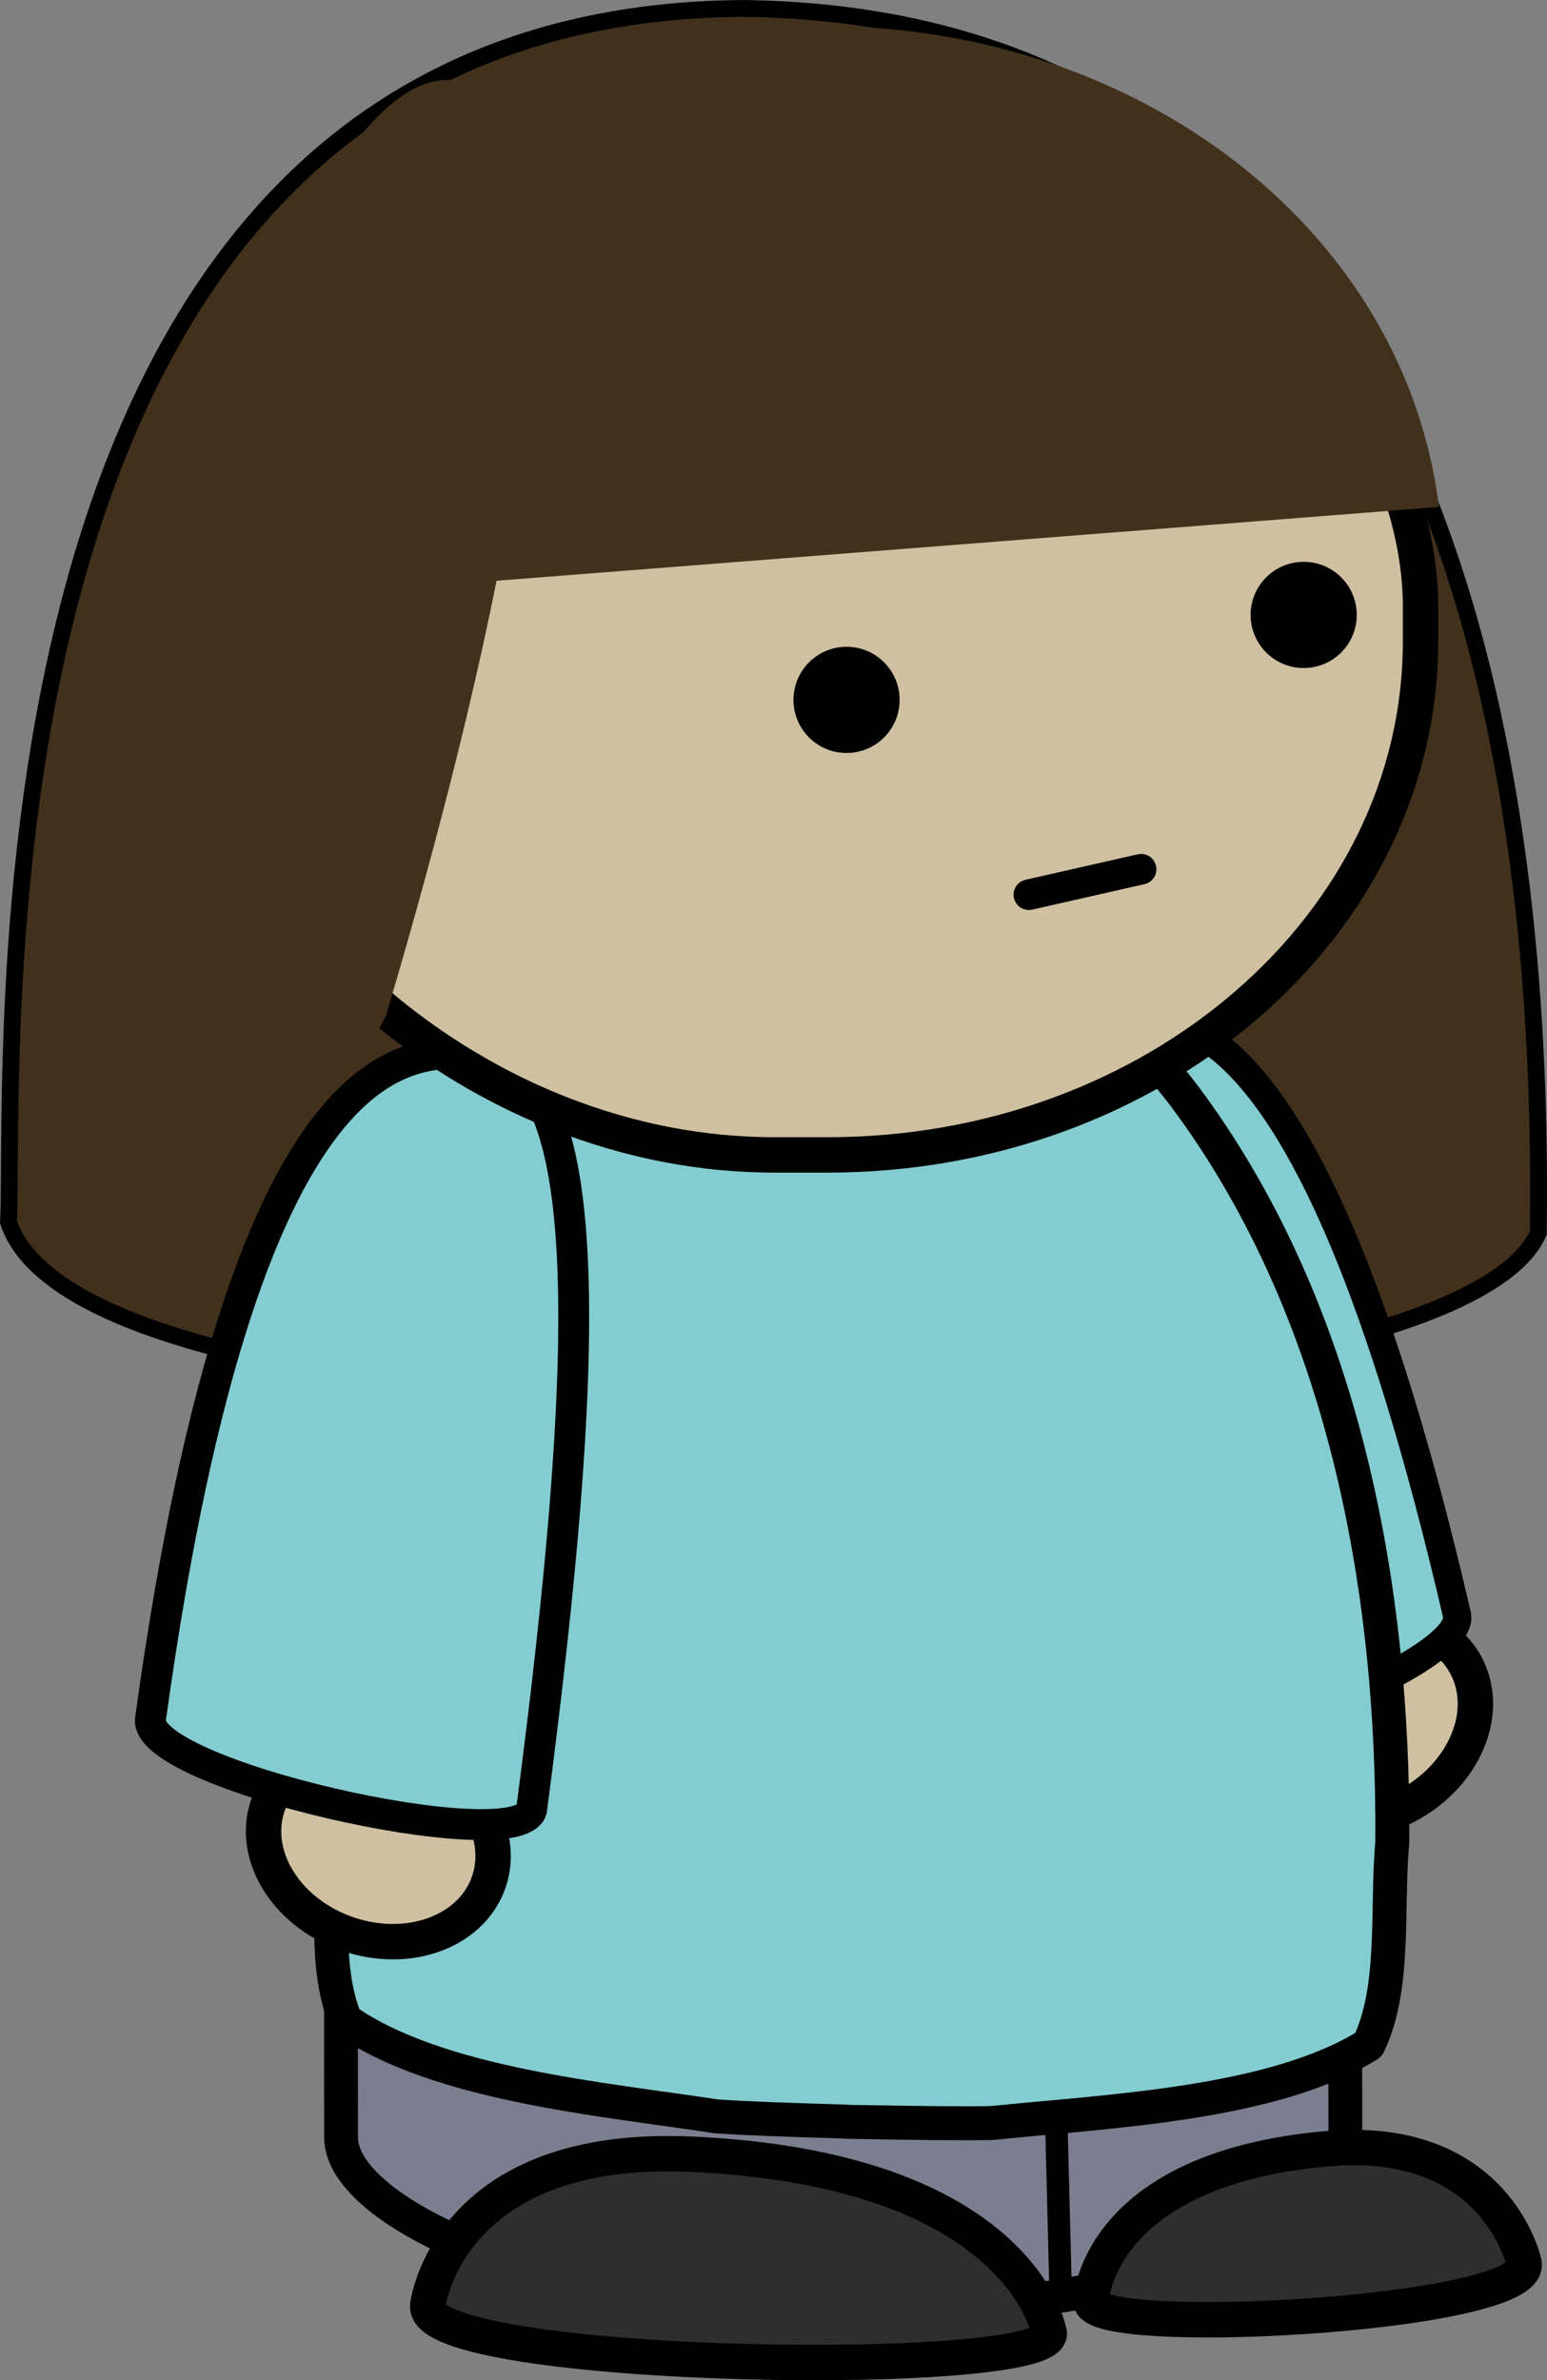 <?xml version="1.0" encoding="UTF-8" standalone="no"?>
<!-- Created with Inkscape (http://www.inkscape.org/) -->

<svg
   xmlns:dc="http://purl.org/dc/elements/1.1/"
   xmlns:cc="http://creativecommons.org/ns#"
   xmlns:rdf="http://www.w3.org/1999/02/22-rdf-syntax-ns#"
   xmlns:svg="http://www.w3.org/2000/svg"
   xmlns="http://www.w3.org/2000/svg"
   xmlns:sodipodi="http://sodipodi.sourceforge.net/DTD/sodipodi-0.dtd"
   xmlns:inkscape="http://www.inkscape.org/namespaces/inkscape"
   width="22.09mm"
   height="33.969mm"
   viewBox="0 0 78.273 120.363"
   id="svg5223"
   version="1.1"
   inkscape:version="0.91 r13725"
   sodipodi:docname="mix-and-match-characters7.svg">
  <rect x="0" y="0" width="78.273" height="120.363" fill="#808080" stroke="none"/>
  <defs
     id="defs5225" />
  <sodipodi:namedview
     id="base"
     pagecolor="#ffffff"
     bordercolor="#666666"
     borderopacity="1.0"
     inkscape:pageopacity="0.0"
     inkscape:pageshadow="2"
     inkscape:zoom="0.98994949"
     inkscape:cx="35.707079"
     inkscape:cy="39.700499"
     inkscape:document-units="px"
     inkscape:current-layer="layer1"
     showgrid="false"
     fit-margin-top="0"
     fit-margin-left="0"
     fit-margin-right="0"
     fit-margin-bottom="0"
     inkscape:window-width="1615"
     inkscape:window-height="1026"
     inkscape:window-x="1985"
     inkscape:window-y="24"
     inkscape:window-maximized="1" />
  <g
     inkscape:label="Layer 1"
     inkscape:groupmode="layer"
     id="layer1"
     transform="translate(-234.622,-389.477)">
    <g
       transform="translate(32.981,223.924)"
       id="g5494">
      <path
         style="fill:#cfc0a1;fill-rule:evenodd;stroke:#000000;stroke-width:1.79;stroke-linecap:round;stroke-linejoin:round"
         inkscape:connector-curvature="0"
         d="m 275.778,253.869 c -1.301,2.725 -4.668,4.357 -7.521,3.645 -2.853,-0.712 -4.112,-3.498 -2.811,-6.222 1.301,-2.725 4.668,-4.357 7.521,-3.645 2.853,0.712 4.112,3.498 2.811,6.222 z"
         id="path3954-8-5-3-0-1-4-1-0-3-16-1" />
      <path
         style="fill:#41311c;stroke:#000000;stroke-width:0.852px"
         inkscape:connector-curvature="0"
         d="m 279.476,227.892 c 0.195,-16.143 -1.355,-61.392 -40.169,-61.913 -40.16,0.217 -36.851,53.56 -37.236,61.364 4.133,12.811 72.811,11.19 77.405,0.55 z"
         id="path3804-6" />
      <path
         style="fill:#83cdd1;stroke:#000000;stroke-width:1.427"
         inkscape:connector-curvature="0"
         d="m 258.898,253.491 c 0.858,2.275 17.267,-3.722 16.446,-6.337 -7.744,-33.351 -15.306,-30.425 -18.197,-29.778 -4.324,3.337 -3.05,14.849 1.75,36.115 z"
         id="path4553-8-2-8-8-9-0-6-2-9" />
      <rect
         style="fill:#7b7e8e;fill-rule:evenodd;stroke:#000000;stroke-width:1.711;stroke-linecap:round;stroke-linejoin:round"
         height="32.127"
         x="218.624"
         y="250.367"
         width="50.813"
         ry="8.841"
         transform="matrix(1,-7.6207999e-5,0.001,1,0,0)"
         rx="24.969"
         id="rect3252-6-7-2-7-1-6-3-5-6-7-4" />
      <path
         style="fill:#ffffff;stroke:#000000;stroke-width:1.135;stroke-linecap:round;stroke-linejoin:round"
         inkscape:connector-curvature="0"
         d="m 255.291,280.88 -0.259,-10.194"
         id="path3928-9-81-8-0-49-3-5-5-5-6" />
      <path
         style="fill:#83cdd1;fill-rule:evenodd;stroke:#000000;stroke-width:1.717;stroke-linecap:round;stroke-linejoin:round"
         inkscape:connector-curvature="0"
         d="m 246.806,212.05 c -0.089,-8e-4 -0.178,0 -0.267,0 -0.05,0 -0.101,-0.009 -0.151,-0.009 -0.078,0 -0.157,-0.009 -0.235,-0.009 l 0,0.021 c -5.957,0.209 -11.574,3.918 -15.403,8.678 -8.205,10.135 -11.608,23.659 -12.244,36.7 0.113,3.351 -0.608,7.354 0.62,10.287 4.673,3.257 13.054,3.983 18.758,4.854 1.517,0.109 3.929,0.187 6.548,0.265 l 0,0.009 c 0.275,0.009 0.537,0.01 0.808,0.015 l 0.08,0 c 2.62,0.046 5.033,0.083 6.555,0.046 5.745,-0.598 14.156,-0.925 19.008,-3.955 1.393,-2.87 0.899,-6.902 1.202,-10.243 0.103,-13.054 -2.53,-26.721 -10.151,-37.233 -3.555,-4.936 -8.955,-8.908 -14.892,-9.4 l 0,-0.029 c -0.078,0 -0.157,-0.009 -0.235,-0.009 z"
         id="path3932-5-3-3-6-1-5-5-0-2-8-4" />
      <path
         style="fill:#2e2e2e;stroke:#000000;stroke-width:1.79"
         inkscape:connector-curvature="0"
         d="m 278.751,279.985 c 0,0 -1.383,-6.541 -9.99,-5.774 -11.578,1.032 -11.909,7.625 -11.909,7.625 -0.679,2.042 22.476,0.823 21.899,-1.851 z"
         id="path4010-7-3-7-4-8-5-4-5-9-3-6" />
      <path
         style="fill:#cfc0a1;fill-rule:evenodd;stroke:#000000;stroke-width:1.79;stroke-linecap:round;stroke-linejoin:round"
         inkscape:connector-curvature="0"
         d="m 215.907,260.925 c 1.741,2.467 5.335,3.509 8.028,2.328 2.693,-1.182 3.465,-4.139 1.724,-6.607 -1.741,-2.467 -5.335,-3.509 -8.028,-2.328 -2.693,1.182 -3.465,4.139 -1.724,6.607 z"
         id="path3954-8-5-7-3-4-8-9-1-79-80" />
      <path
         style="fill:#83cdd1;stroke:#000000;stroke-width:1.562"
         inkscape:connector-curvature="0"
         d="m 228.538,257.071 c -0.711,2.492 -19.904,-1.805 -19.274,-4.649 4.963,-35.945 13.826,-33.794 17.161,-33.466 5.39,1.167 5.122,15.212 2.113,38.115 z"
         id="path4553-7-9-8-3-7-1-72-6" />
      <rect
         style="fill:#cfc0a1;fill-rule:evenodd;stroke:#000000;stroke-width:1.79;stroke-linecap:round;stroke-linejoin:bevel"
         x="210.86"
         y="170.25"
         width="62.654"
         height="53.704"
         ry="25.957"
         rx="29.985"
         id="rect4240-8-4-1-9-9-9" />
      <path
         style="fill:#2e2e2e;stroke:#000000;stroke-width:1.79"
         inkscape:connector-curvature="0"
         d="m 223.284,282.133 c 0,0 0.971,-8.201 13.324,-7.646 16.617,0.746 18.09,8.931 18.09,8.931 1.275,2.509 -31.828,2.068 -31.414,-1.284 z"
         id="path4010-1-9-2-6-6-6-8-1-7-3-9-7" />
      <path
         style="fill:#ffffff;stroke:#000000;stroke-width:1.547;stroke-linecap:round;stroke-linejoin:round"
         inkscape:connector-curvature="0"
         d="m 253.698,210.796 5.679,-1.288"
         id="path3831-2-0-3-22-0-7-8-3-6" />
      <g
         transform="matrix(0.499,-0.049,-0.049,-0.499,247.146,200.682)"
         id="g456-8-2-1-1-8-2-4-3">
        <path
           inkscape:connector-curvature="0"
           d="m 0,0 c 0,-2.958 -2.396,-5.355 -5.355,-5.355 -2.958,0 -5.356,2.397 -5.356,5.355 0,2.957 2.398,5.356 5.356,5.356 C -2.396,5.356 0,2.957 0,0"
           id="path458-3-6-8-7-6-4-2-0" />
      </g>
      <g
         transform="matrix(0.499,-0.049,-0.049,-0.499,270.275,196.386)"
         id="g456-1-7-8-4-8-6-5-5">
        <path
           inkscape:connector-curvature="0"
           d="m 0,0 c 0,-2.958 -2.396,-5.355 -5.355,-5.355 -2.958,0 -5.356,2.397 -5.356,5.355 0,2.957 2.398,5.356 5.356,5.356 C -2.396,5.356 0,2.957 0,0"
           id="path458-9-9-9-5-6-0-1-4" />
      </g>
      <path
         style="fill:none;stroke:#000000;stroke-width:1.388;stroke-linecap:round;stroke-linejoin:round"
         inkscape:connector-curvature="0"
         d="m 217.455,205.781 c -0.86,0.778 -2.381,0.444 -3.31,-0.505 -1.28,-1.307 -1.175,-3.198 -0.074,-4.171 0.642,-0.567 1.559,-0.813 2.511,-0.719"
         id="path4494-63-0-50-4-4" />
      <path
         style="fill:#41311c;fill-rule:evenodd"
         inkscape:connector-curvature="0"
         d="m 237.381,167.207 c -17.501,1.37 -30.675,14.484 -29.961,29.57 1.556,-0.326 3.156,-0.589 4.795,-0.718 l 62.23,-4.871 C 272.617,176.348 257.645,165.621 240.274,166.98 l -2.893,0.226 z"
         id="rect4240-2-7-3" />
      <path
         style="fill:#41311c"
         inkscape:connector-curvature="0"
         d="m 221.18,216.883 c 3.348,-11.319 12.289,-43.233 4.195,-47.066 -8.531,-3.433 -18.759,34.322 -20.439,39.768 -1.751,9.366 13.094,14.36 16.244,7.298 z"
         id="path3804-6-6" />
    </g>
  </g>
</svg>
